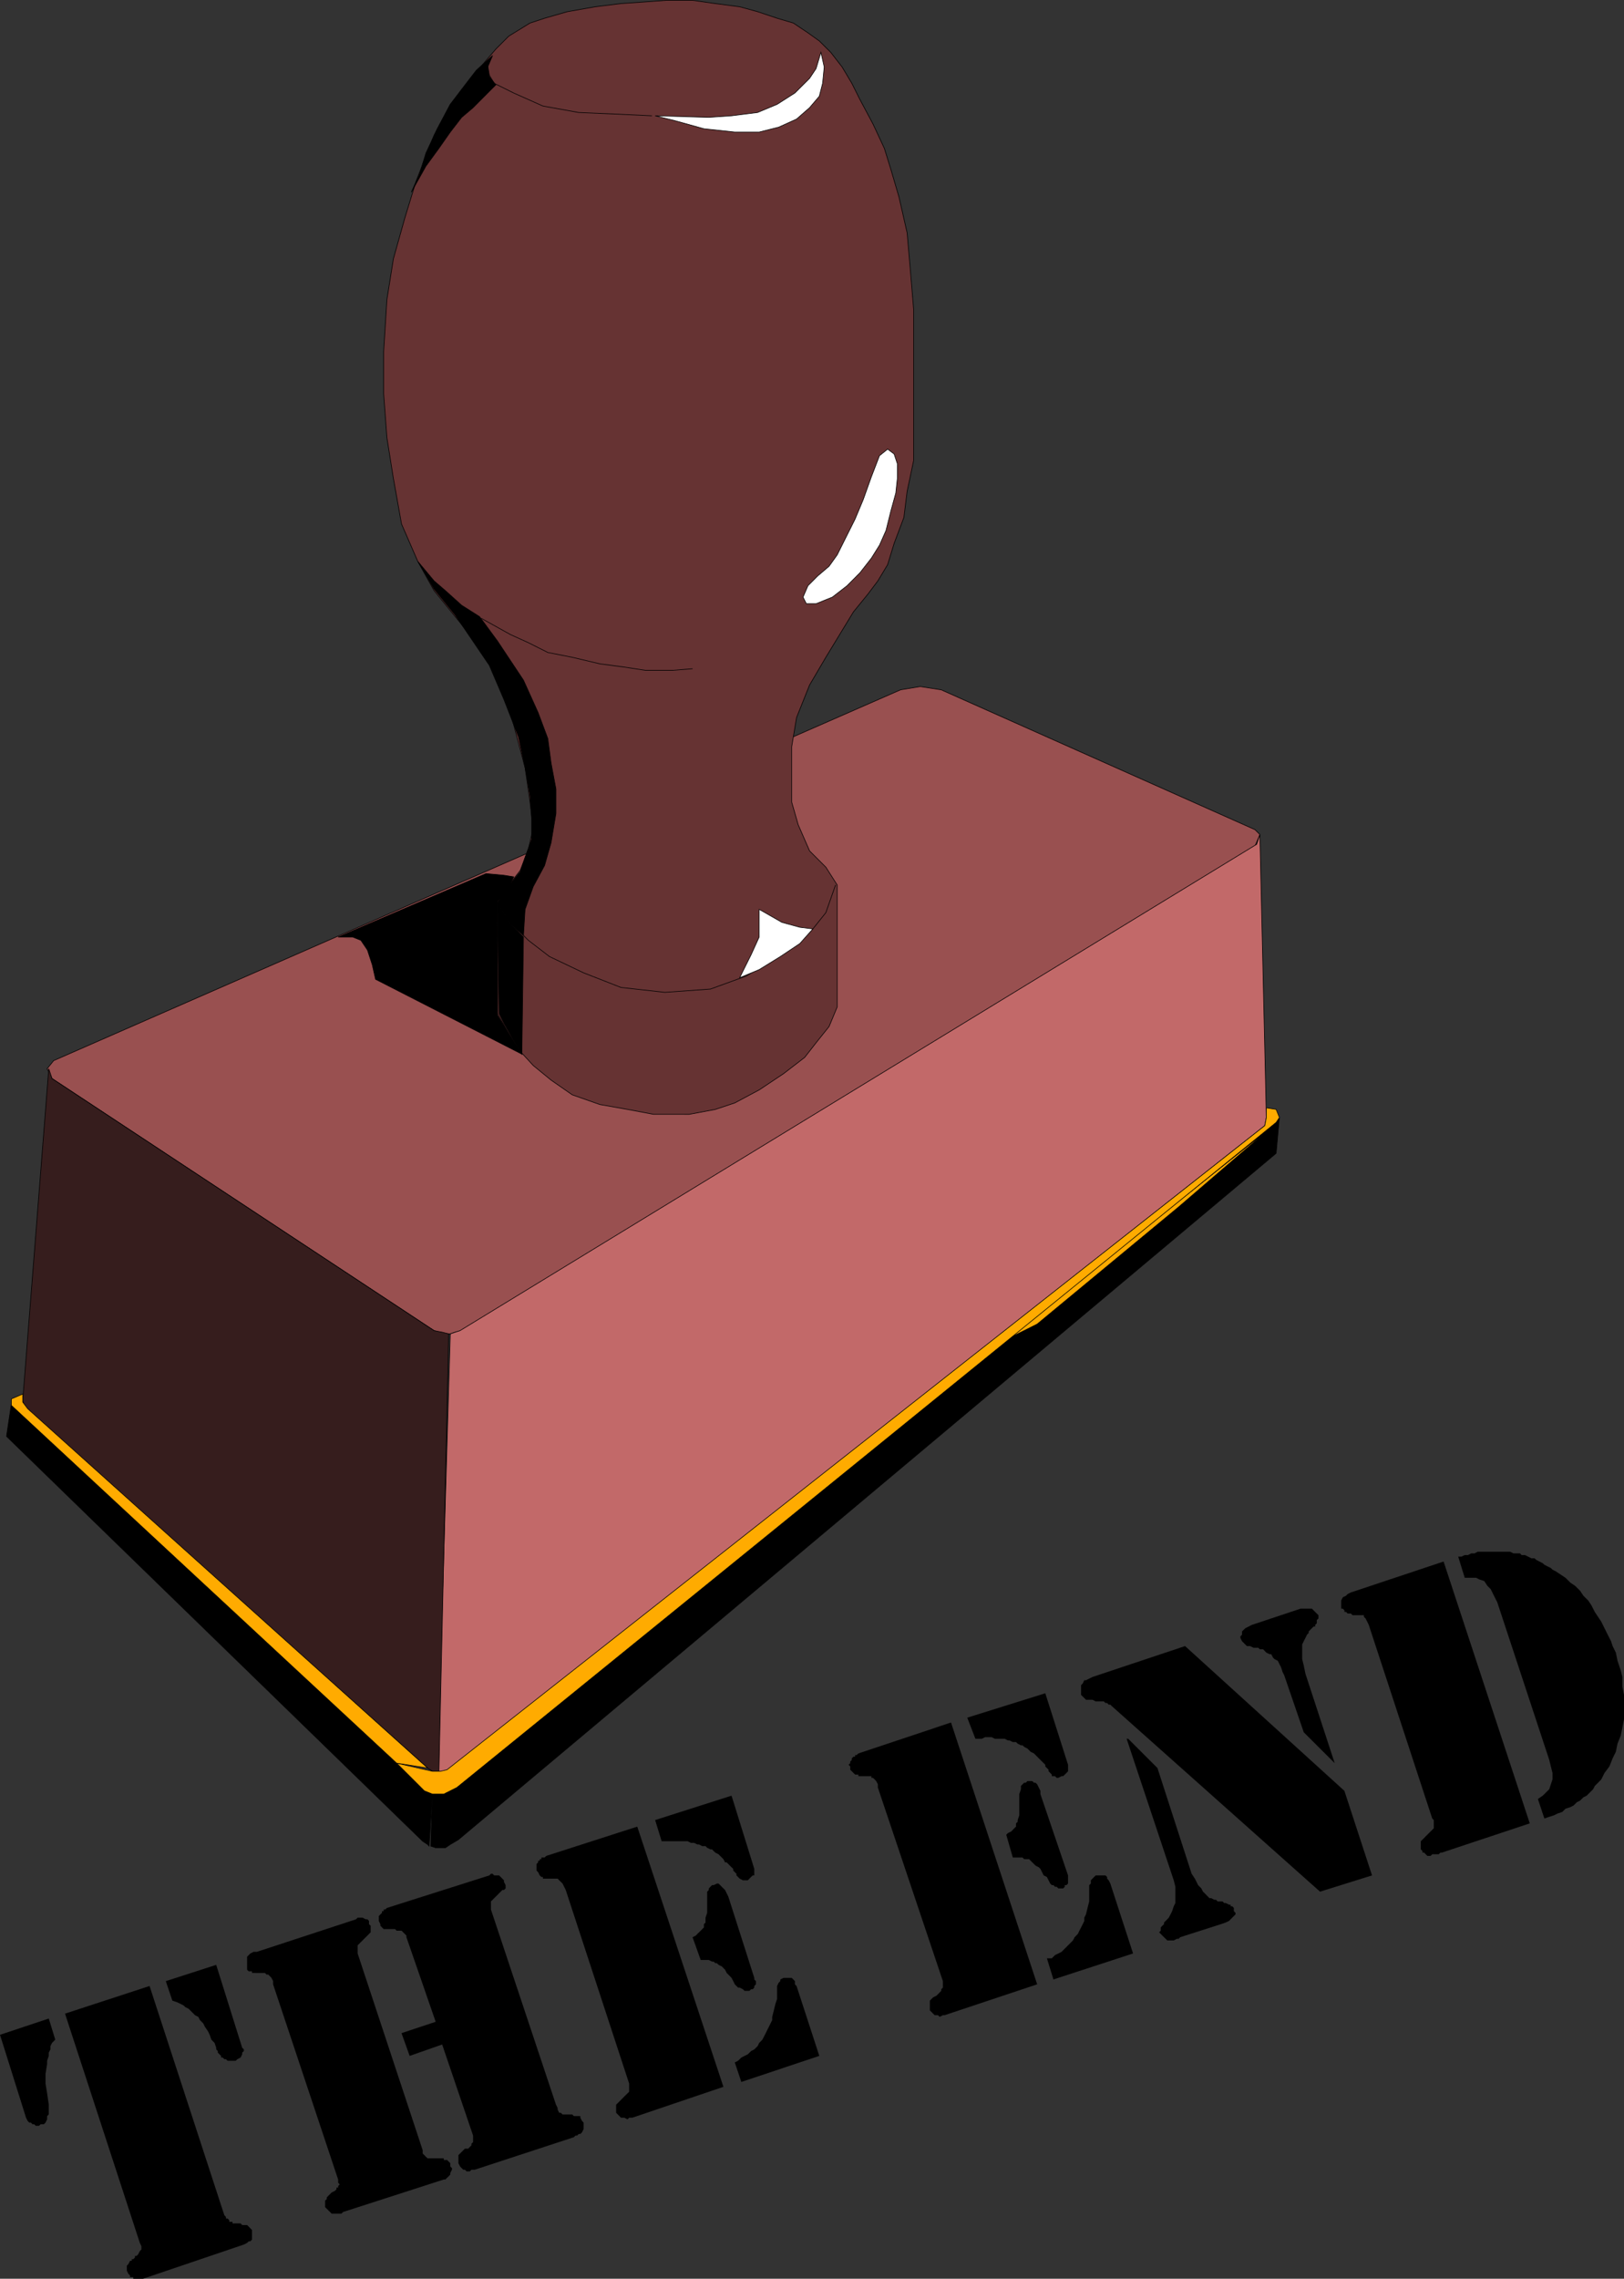 <svg xmlns="http://www.w3.org/2000/svg" width="99.898" height="140.121"><rect width="100%" height="100%" fill="#333333" stroke="none"/><path fill="#995050" d="m55.398 42.417 1.204-.199 1.296.2 19.302 8.6.301.3-.3.7-48.802 29.8-.398.098-.3.102h-.4l-.6-.2-23.5-15.5-.302-.6.403-.5 52.097-22.802"/><path fill="none" stroke="#000" stroke-width=".038" d="m55.398 42.417 1.204-.199 1.296.2 19.302 8.6.301.3-.3.7-48.802 29.8-.398.098-.3.102h-.4l-.6-.2-23.5-15.5-.302-.6.403-.5zm0 0"/><path fill="#633" d="m32.602 49.32-.301-2.102-.903-3.398-1-2.5-1.5-2.301-2.199-2.7-1-1.8-1-2.3-.5-2.802-.398-2.5-.2-2.699v-2.597l.2-3.204.398-2.5.7-2.5.703-2.296 1.097-2.801 1-1.903 1.602-2L30.5 3.02l.8-.8 1.302-.802.898-.296 1.398-.403 1.704-.3 1.597-.2 1.403-.097L41 .019h1.602l1.398.2 1.5.198 1.102.301 1.199.403 1 .296.898.602.7.5.703.7.699.902.597 1 .5 1 .801 1.5.7 1.5.402 1.296.5 1.704.5 2.199.199 2.3.2 2.399v9.3l-.4 1.9-.198 1.6L55 33.418l-.398 1.301-.602 1-.602.801-.898 1.102-1.7 2.796-1 1.704-.8 2-.3 1.796v3.403l.402 1.398.699 1.602 1 1 .699 1.097v7.5l-.5 1.204-.8 1-.7.898-1.3 1-1.5 1-1.5.8-1.2.4-1.602.3H40.2l-1.597-.3-1.704-.302-1.699-.597-1.3-.903-1.098-.898-1.102-1.2-.699-1.3-.398-.7v-6.902l.699-1L32 53.52l.5-1.3.3-1.302-.198-1.597"/><path fill="none" stroke="#000" stroke-width=".038" d="m32.602 49.32-.301-2.102-.903-3.398-1-2.5-1.5-2.301-2.199-2.7-1-1.8-1-2.3-.5-2.802-.398-2.5-.2-2.699v-2.597l.2-3.204.398-2.5.7-2.5.703-2.296 1.097-2.801 1-1.903 1.602-2L30.5 3.02l.8-.8 1.302-.802.898-.296 1.398-.403 1.704-.3 1.597-.2 1.403-.097L41 .019h1.602l1.398.2 1.5.198 1.102.301 1.199.403 1 .296.898.602.7.5.703.7.699.902.597 1 .5 1 .801 1.5.7 1.5.402 1.296.5 1.704.5 2.199.199 2.3.2 2.399v9.3l-.4 1.9-.198 1.6L55 33.418l-.398 1.301-.602 1-.602.801-.898 1.102-1.7 2.796-1 1.704-.8 2-.3 1.796v3.403l.402 1.398.699 1.602 1 1 .699 1.097v7.5l-.5 1.204-.8 1-.7.898-1.3 1-1.5 1-1.5.8-1.2.4-1.602.3H40.2l-1.597-.3-1.704-.302-1.699-.597-1.3-.903-1.098-.898-1.102-1.2-.699-1.3-.398-.7v-6.902l.699-1L32 53.52l.5-1.3.3-1.302zm0 0"/><path fill="#c26969" d="m27.7 82.019.3-.102.3-.097 49-29.903.2-.597.398 17.398-.097.5-50.102 39.5-.3.2-.5.101.8-27"/><path fill="none" stroke="#000" stroke-width=".038" d="m27.7 82.019.3-.102.3-.097 49-29.903.2-.597.398 17.398-.097.5-50.102 39.5-.3.2-.5.101zm0 0"/><path fill="#361d1d" d="m3 65.718.2.602 23.5 15.5.5.097.402.102L27 108.917h-.398l-.301-.199L1.5 86.52l-.102-.398L3 65.718"/><path fill="none" stroke="#000" stroke-width=".038" d="m3 65.718.2.602 23.5 15.5.5.097.402.102L27 108.917h-.398l-.301-.199L1.5 86.52l-.102-.398Zm0 0"/><path d="m26.398 113.519.204-3.3-.403-.098L.7 86.32l-.3 2 .203.199L26 113.219l.3.198.098.102"/><path fill="none" stroke="#000" stroke-width=".038" d="m26.398 113.519.204-3.3-.403-.098L.7 86.32l-.3 2 .203.199L26 113.219l.3.198zm0 0"/><path d="m26.5 113.519.3.102h.598l.301-.204.5-.296L78.5 70.917l.2-2.199-.2.301L28 109.917l-.398.301H27.3l-.301.102-.398-.102-.102 3.301"/><path fill="none" stroke="#000" stroke-width=".038" d="m26.5 113.519.3.102h.598l.301-.204.5-.296L78.5 70.917l.2-2.199-.2.301L28 109.917l-.398.301H27.3l-.301.102-.398-.102Zm0 0"/><path fill="#ffab00" d="M61.8 82.417 78.2 69.32l-5.7 4.898-8.7 7.2-2 1"/><path fill="none" stroke="#000" stroke-width=".038" d="M61.8 82.417 78.2 69.32l-5.7 4.898-8.7 7.2Zm0 0"/><path fill="#ffab00" d="m78.5 68.218.2.5-.2.301-50.398 40.898-.602.301-.2.102h-.698l-.5-.2-1.704-1.703 2.204.5h.5l.398-.097 50.3-39.602.098-.5v-.597l.602.097"/><path fill="none" stroke="#000" stroke-width=".038" d="m78.5 68.218.2.5-.2.301-50.398 40.898-.602.301-.2.102h-.698l-.5-.2-1.704-1.703 2.204.5h.5l.398-.097 50.3-39.602.098-.5v-.597zm0 0"/><path fill="#ffab00" d="M24.398 108.417.7 86.417v-.398l.7-.3v.5l.3.402 24.602 22.097-1.903-.3"/><path fill="none" stroke="#000" stroke-width=".038" d="M24.398 108.417.7 86.417v-.398l.7-.3v.5l.3.402 24.602 22.097zm0 0"/><path fill="#fff" d="m50.5 3.218-.3 1-.4.602-.902.898-1.097.7-1.2.5L45 7.12l-1.398.097-3.301-.097 1.199.296 1.8.5 1.9.204h1.5l1.198-.301L49 7.32l.8-.7.598-.703.204-.796.097-1-.199-.903"/><path fill="none" stroke="#000" stroke-width=".038" d="m50.5 3.218-.3 1-.4.602-.902.898-1.097.7-1.2.5L45 7.12l-1.398.097-3.301-.097 1.199.296 1.8.5 1.9.204h1.5l1.198-.301L49 7.32l.8-.7.598-.703.204-.796.097-1zM40.102 7.12 38 7.02l-2.398-.102-2.204-.398-1.796-.8-1.204-.598-.296-.5L30 4.019l.2-.5"/><path fill="#fff" d="m54.602 27.62-.5.399-.5 1.3-.5 1.4-.5 1.198-1.102 2.204-.5.699-.7.597-.6.602-.302.7.204.402h.597l1-.403.903-.699.796-.8.704-.9.5-.8.398-.898.3-1.204.302-1.097.097-.903v-.898L55 27.917l-.398-.296"/><path fill="none" stroke="#000" stroke-width=".038" d="m54.602 27.62-.5.399-.5 1.3-.5 1.4-.5 1.198-1.102 2.204-.5.699-.7.597-.6.602-.302.7.204.402h.597l1-.403.903-.699.796-.8.704-.9.5-.8.398-.898.3-1.204.302-1.097.097-.903v-.898L55 27.917Zm-12 13.5-1.204.098H39.7l-1.3-.199-1.5-.2-1.7-.402-1.5-.296-1.199-.602-1.102-.5-1.796-1m.999 17.5.898 1.3 1 1 1.3 1 2.098 1 2.301.9 2.7.3 2.8-.2 2.2-.8 1.8-1.102 1.403-.898.898-.898.8-1 .598-1.704"/><path fill="#fff" d="m50 57.12-.8-.101-1.098-.3-1.403-.802v1.704l-.5 1.097-.699 1.403 1.2-.5 1.3-.801 1.2-.801.8-.898"/><path fill="none" stroke="#000" stroke-width=".038" d="m50 57.12-.8-.101-1.098-.3-1.403-.802v1.704l-.5 1.097-.699 1.403 1.2-.5 1.3-.801 1.2-.801Zm0 0"/><path d="m33.5 53.218-.7 1.301-.5 1.398-.1 1.602-.802-.7-.796-1.3.398-.7 1-1.198.3-.903.4-1.097V50.32l-.098-1.403-.301-1.699-.403-1.898L31 43.019l-.898-2.102L28 37.82l-1.3-1.602-1-1.699 1 1.2.698.6 1 .9 1.102.698 1.102 1.5 1.597 2.403.903 2 .597 1.597.2 1.5.3 1.602v1.5l-.3 1.8-.399 1.4"/><path fill="none" stroke="#000" stroke-width=".038" d="m33.5 53.218-.7 1.301-.5 1.398-.1 1.602-.802-.7-.796-1.3.398-.7 1-1.198.3-.903.4-1.097V50.32l-.098-1.403-.301-1.699-.403-1.898L31 43.019l-.898-2.102L28 37.82l-1.3-1.602-1-1.699 1 1.2.698.6 1 .9 1.102.698 1.102 1.5 1.597 2.403.903 2 .597 1.597.2 1.5.3 1.602v1.5l-.3 1.8zm0 0"/><path d="M29.898 53.718 31 53.82l.602.097-.403.801-.597.7v7l.796 1.3.704 1.102-9-4.602-.204-.898-.296-.903-.403-.597-.5-.2h-.898l9.097-3.902"/><path fill="none" stroke="#000" stroke-width=".038" d="M29.898 53.718 31 53.82l.602.097-.403.801-.597.7v7l.796 1.3.704 1.102-9-4.602-.204-.898-.296-.903-.403-.597-.5-.2h-.898zm0 0"/><path d="m30.7 62.32.3.597.5.903.602 1 .097-7.2-.8-.8-.797-1.301.097 6.8"/><path fill="none" stroke="#000" stroke-width=".038" d="m30.7 62.32.3.597.5.903.602 1 .097-7.2-.8-.8-.797-1.301zm0 0"/><path d="m28.3 5.62-.6.797-.802 1.5-.699 1.5-.398 1.301-.5 1.102.898-1.602L27 9.121l.7-1 .698-.903.704-.597.796-.801.602-.602-.398-.5L30 4.121l.3-.704-1 .903-1 1.3"/><path fill="none" stroke="#000" stroke-width=".038" d="m28.3 5.62-.6.797-.802 1.5-.699 1.5-.398 1.301-.5 1.102.898-1.602L27 9.121l.7-1 .698-.903.704-.597.796-.801.602-.602-.398-.5L30 4.121l.3-.704-1 .903zm0 0"/><path d="m88.8 96.019 5.302 16.102-5.403 1.796h-.097l-.102.102h-.398l-.102.102h-.2l-.1-.102-.098-.102H87.5v-.097l-.102-.102v-.5l.102-.098.102-.101.097-.102.102-.097.098-.102.101-.098.102-.101.097-.102v-.5l-.097-.097-3.903-11.903-.097-.199-.102-.2-.102-.1v-.098H83.2l-.097-.102h-.204l-.097-.098H82.7v-.101l-.098-.102H82.5v-.5l.102-.199.199-.097.097-.102.204-.102.296-.097 5.403-1.801m.899-.301h.198l.204-.097h.199l.199-.102h.2l.198-.102h2l.204.102h.398l.102.102h.199l.199.097.2.102h.198l.102.098.398.203.102.097.2.102.198.098.102.101.2.102.6.398.302.3.296.2.301.3.2.302.3.297.2.3.203.403.199.297.199.3.2.403.198.398.204.399.097.3.2.403.101.5.2.597.1.403v.597l.099.5v1.5l-.098.5-.102.5-.199.5-.102.5-.199.403-.199.5-.3.398-.2.399-.2.203-.198.199-.102.2-.398.398-.204.101-.199.2-.199.1-.2.2-.198.102-.301.097-.2.2-.3.101-.2.102-.3.097-.301.102-.398-1.2.296-.202.204-.2.199-.199.098-.3.101-.301v-.399l-.101-.398-.098-.403-3.2-9.699-.203-.398-.199-.403-.199-.199-.2-.3-.3-.098-.2-.102h-.698l-.403-1.3M81.2 116.32l-12.802-11.403-.097-.097h-.102l-.098-.102H68l-.102-.098h-.5l-.199-.101h-.398l-.301-.3v-.599l.102-.101.097-.2h.102l.199-.1.2-.099 5.698-1.902 9.801 8.902 1.7 5.2-3.2 1m.903-7.903-1.903-1.898-1.097-3.2-.102-.3-.102-.2-.097-.3-.102-.2-.098-.198-.203-.102-.097-.102-.102-.199h-.098l-.203-.097-.097-.102-.102-.102H77.5l-.102-.097h-.296l-.204-.102H76.7l-.3-.3-.098-.2v-.098l.097-.101v-.2l.102-.1.102-.099.398-.203 3-1h.7l.1.102.098.101.102.098.102.102v.199L81 99.62v.2l-.102.097v.102h-.097l-.301.3v.098l-.102.102-.097.2-.102.198-.098.204v.898l.098.398.102.5 1.8 5.5m-12.801-1.5h.098l1.801 1.801 2.102 6.5.199.301.102.2.097.198.2.204.101.199.102.097.097.102.2.2h.101l.2.1h.1l.099.099h.3l.102.101h.098l.203.102h.097v.097h.102l.098.102v.2l.101.1v.098l-.3.301-.098.102-.203.097-.297.102-2.5.8-.102.098h-.1l-.2.102h-.398l-.5-.5.098-.102v-.199l.101-.102.102-.097v-.102l.2-.199.097-.102.203-.398.098-.3.101-.2v-1l-.101-.398-2.899-8.704m-10.802-1 5.3 16.102-5.698 1.898H58l-.2.102-.1-.102h-.2l-.102-.097-.097-.102-.102-.098v-.601l.2-.2.203-.1.199-.2.097-.102v-.097l.102-.102v-.398l-4-11.903v-.199l-.102-.199-.097-.102-.102-.097h-.098v-.102h-.8v-.098h-.2l-.3-.3v-.2l-.102-.101.102-.102v-.097l.097-.102v-.098l.102-.101h.102v-.102h.097l.102-.097 5.699-1.903m5.898 14.5h.301l.2-.199.203-.097.199-.102.699-.7.102-.198.199-.204.097-.199.204-.398.097-.2v-.203l.102-.199.098-.398.101-.403v-1l.102-.097v-.2l.097-.101.2-.2H68l.102.098v.102l.097.102.102.199 1.398 4.3-4.898 1.598-.402-1.3M59.5 105.62l4.8-1.5 1.4 4.399v.398l-.098.102-.102.102-.102.097h-.097l-.2.102H65l-.102-.102H64.7v-.097l-.097-.102-.102-.102v-.097l-.2-.2v-.101l-.3-.3-.102-.098-.097-.102-.2-.2-.203-.1-.199-.2-.2-.102-.1-.097h-.1l-.2-.102-.101-.098h-.2l-.198-.101H62l-.2-.102h-.6l-.2-.097h-.398l-.204.097H60l-.5-1.296m2.398 7.199.102-.102.2-.097.1-.102.098-.102.102-.097v-.2l.102-.101v-.102l.097-.297v-1.3l.102-.301v-.2l.098-.1.101-.099h.102l.097-.101h.301l.102.101h.097l.102.098.098.2.101.202v.2l1.7 5v.5l-.098.097H65.5v.102l-.102.102h-.296l-.102-.102h-.102l-.097-.102h-.102l-.098-.097-.101-.2-.102-.203-.199-.097-.098-.2-.101-.203-.102-.097-.199-.102-.398-.398H63l-.102-.102h-.597l-.403-1.398m-22.698-.5 5.3 16-5.602 1.898H38.7l-.097.102-.204-.102H38.2l-.3-.3v-.5l.101-.098.3-.301.098-.102.102-.097.2-.2v-.5l-3.9-11.902-.1-.2-.098-.198-.102-.102-.102-.098-.097-.101h-.903v-.102h-.097l-.102-.097-.098-.2-.101-.101v-.399l.101-.101v-.102h.098v-.097h.102v-.102h.199l.101-.098 5.598-1.8m6 14.5.198-.102.204-.199.199-.102.199-.097.2-.2.198-.101.204-.2.097-.198.2-.204.203-.398.097-.2.102-.198.098-.204.101-.199v-.199l.102-.398.097-.403.102-.3v-.797l.098-.204.101-.097v-.102l.2-.098h.5l.101.098.098.102v.199l.101.102 1.399 4.296-4.797 1.602-.403-1.2M40.3 111.917l4.7-1.5 1.398 4.5v.403h-.097l-.102.097-.098.102-.101.102h-.3l-.2-.102-.2-.2v-.1l-.1-.098-.099-.102v-.102L45 114.82l-.3-.301h-.1l-.101-.2-.3-.3-.2-.102-.102-.097-.097-.102h-.102l-.2-.098-.1-.101h-.2l-.2-.102h-.1l-.2-.097H42.5l-.2-.102h-1.6l-.4-1.3m2.302 7.202.199-.101.097-.102.102-.097.3-.301v-.2l.099-.1v-.302l.101-.296v-1.301l.102-.102v-.098l.097-.101.102-.102h.098l.203-.097h.097l.102.097.098.102.101.101.102.098.098.2.101.203 1.598 5v.097l.101.102v.199l-.101.102v.097l-.098.102h-.102l-.097.098H45.8l-.102-.098-.199-.102H45.4l-.2-.199-.097-.2-.102-.198-.2-.204-.1-.097-.098-.2-.203-.203-.2-.097-.097-.102H44l-.102-.098h-.097l-.2-.101h-.5l-.5-1.399M20.8 134.019l-4-12v-.2l-.1-.198-.098-.102-.102-.102h-.102l-.097-.097H15.5v-.102h-.2l-.1-.098v-.8l.198-.2.204-.101h.199l6.097-2 .102-.102h.3l.2.102h.102l.097.101v.2l.102.097v.403l-.102.097-.097.102-.102.102-.102.097-.097.102-.102.098-.098.101-.101.102v.5l4 12.097v.2l.101.101.098.102.102.097h1v.102h.199l.102.098.097.101v.2l.102.1v.099l-.102.203v.097l-.097.102-.102.098-.102.101h-.097l-6.2 2-.101.102h-.602l-.097-.102-.301-.3v-.399l.101-.101v-.098l.098-.102.2-.199.202-.102.098-.097v-.102h.102v-.102l.097-.097-.097-.102v-.199"/><path d="m26.8 124.32-1.8-5.2v-.101l-.3-.3h-.302l-.097-.098h-.7l-.203-.204v-.097l-.097-.2v-.3l.097-.102.102-.098v-.101h.102v-.102h.097l.102-.097 6.3-2 .098-.102h.102l.098.102h.3l.102.097.098.102.101.102v.097l.102.2v.203l-.102.097h-.1l-.098.102-.102.098-.097.101-.102.102-.102.097-.097.102-.102.098v.5l4 12 .102.203v.097l.097.2h.102l.102.101h.597l.102.102h.398v.098l.102.199.098.101v.399l-.098.203-.102.098h-.097l-.102.101h-.102l-.097.098-6.102 2H29l-.102.101H28.7l-.097-.101H28.5l-.102-.098-.097-.101-.102-.2v-.5l.301-.3.102-.098h.199l.097-.102.102-.101v-.098l.102-.102v-.398l-1.903-5.602-2 .7-.5-1.399 2.102-.699m-16.601-2.5 3.1-1 1.598 5.097.102.102v.102l-.102.097v.102l-.097.199-.2.102-.101.097H14l-.102-.097h-.097l-.102-.102h-.098v-.102l-.101-.097-.102-.102v-.097l-.097-.102v-.102l-.102-.296-.2-.204-.1-.296-.098-.204-.2-.296-.101-.204-.2-.199-.101-.199-.2-.102-.398-.398-.203-.102-.097-.097-.2-.102-.203-.098-.297-.101-.402-1.2M3 124.12l.398 1.297-.097.102-.102.102-.098.199v.199l-.101.2v.198l-.102.301v.2l-.097.601v.602l.097.597.102.7v.601l-.102.102v.199l-.097.199-.102.102H2.5l-.102.097H2.2l-.097-.097H2l-.102-.102h-.097l-.102-.102-.098-.199L0 125.121l3-1m1-.301 5.2-1.7 4.6 14.098.098.102v.097H14l.102.102v.102h.199v.097h.5l.098.102h.3l.102.098.098.101.101.102v.597l-.101.102H15.3l-.102.098-.199.101-6.2 2.102h-.6v-.102H8v-.102l-.102-.097-.097-.2v-.3l.097-.102.102-.199h.102v-.102h.097l.102-.097v-.102h.098l.101-.098.102-.203.097-.097v-.2l-.097-.203L4 123.82"/></svg>
